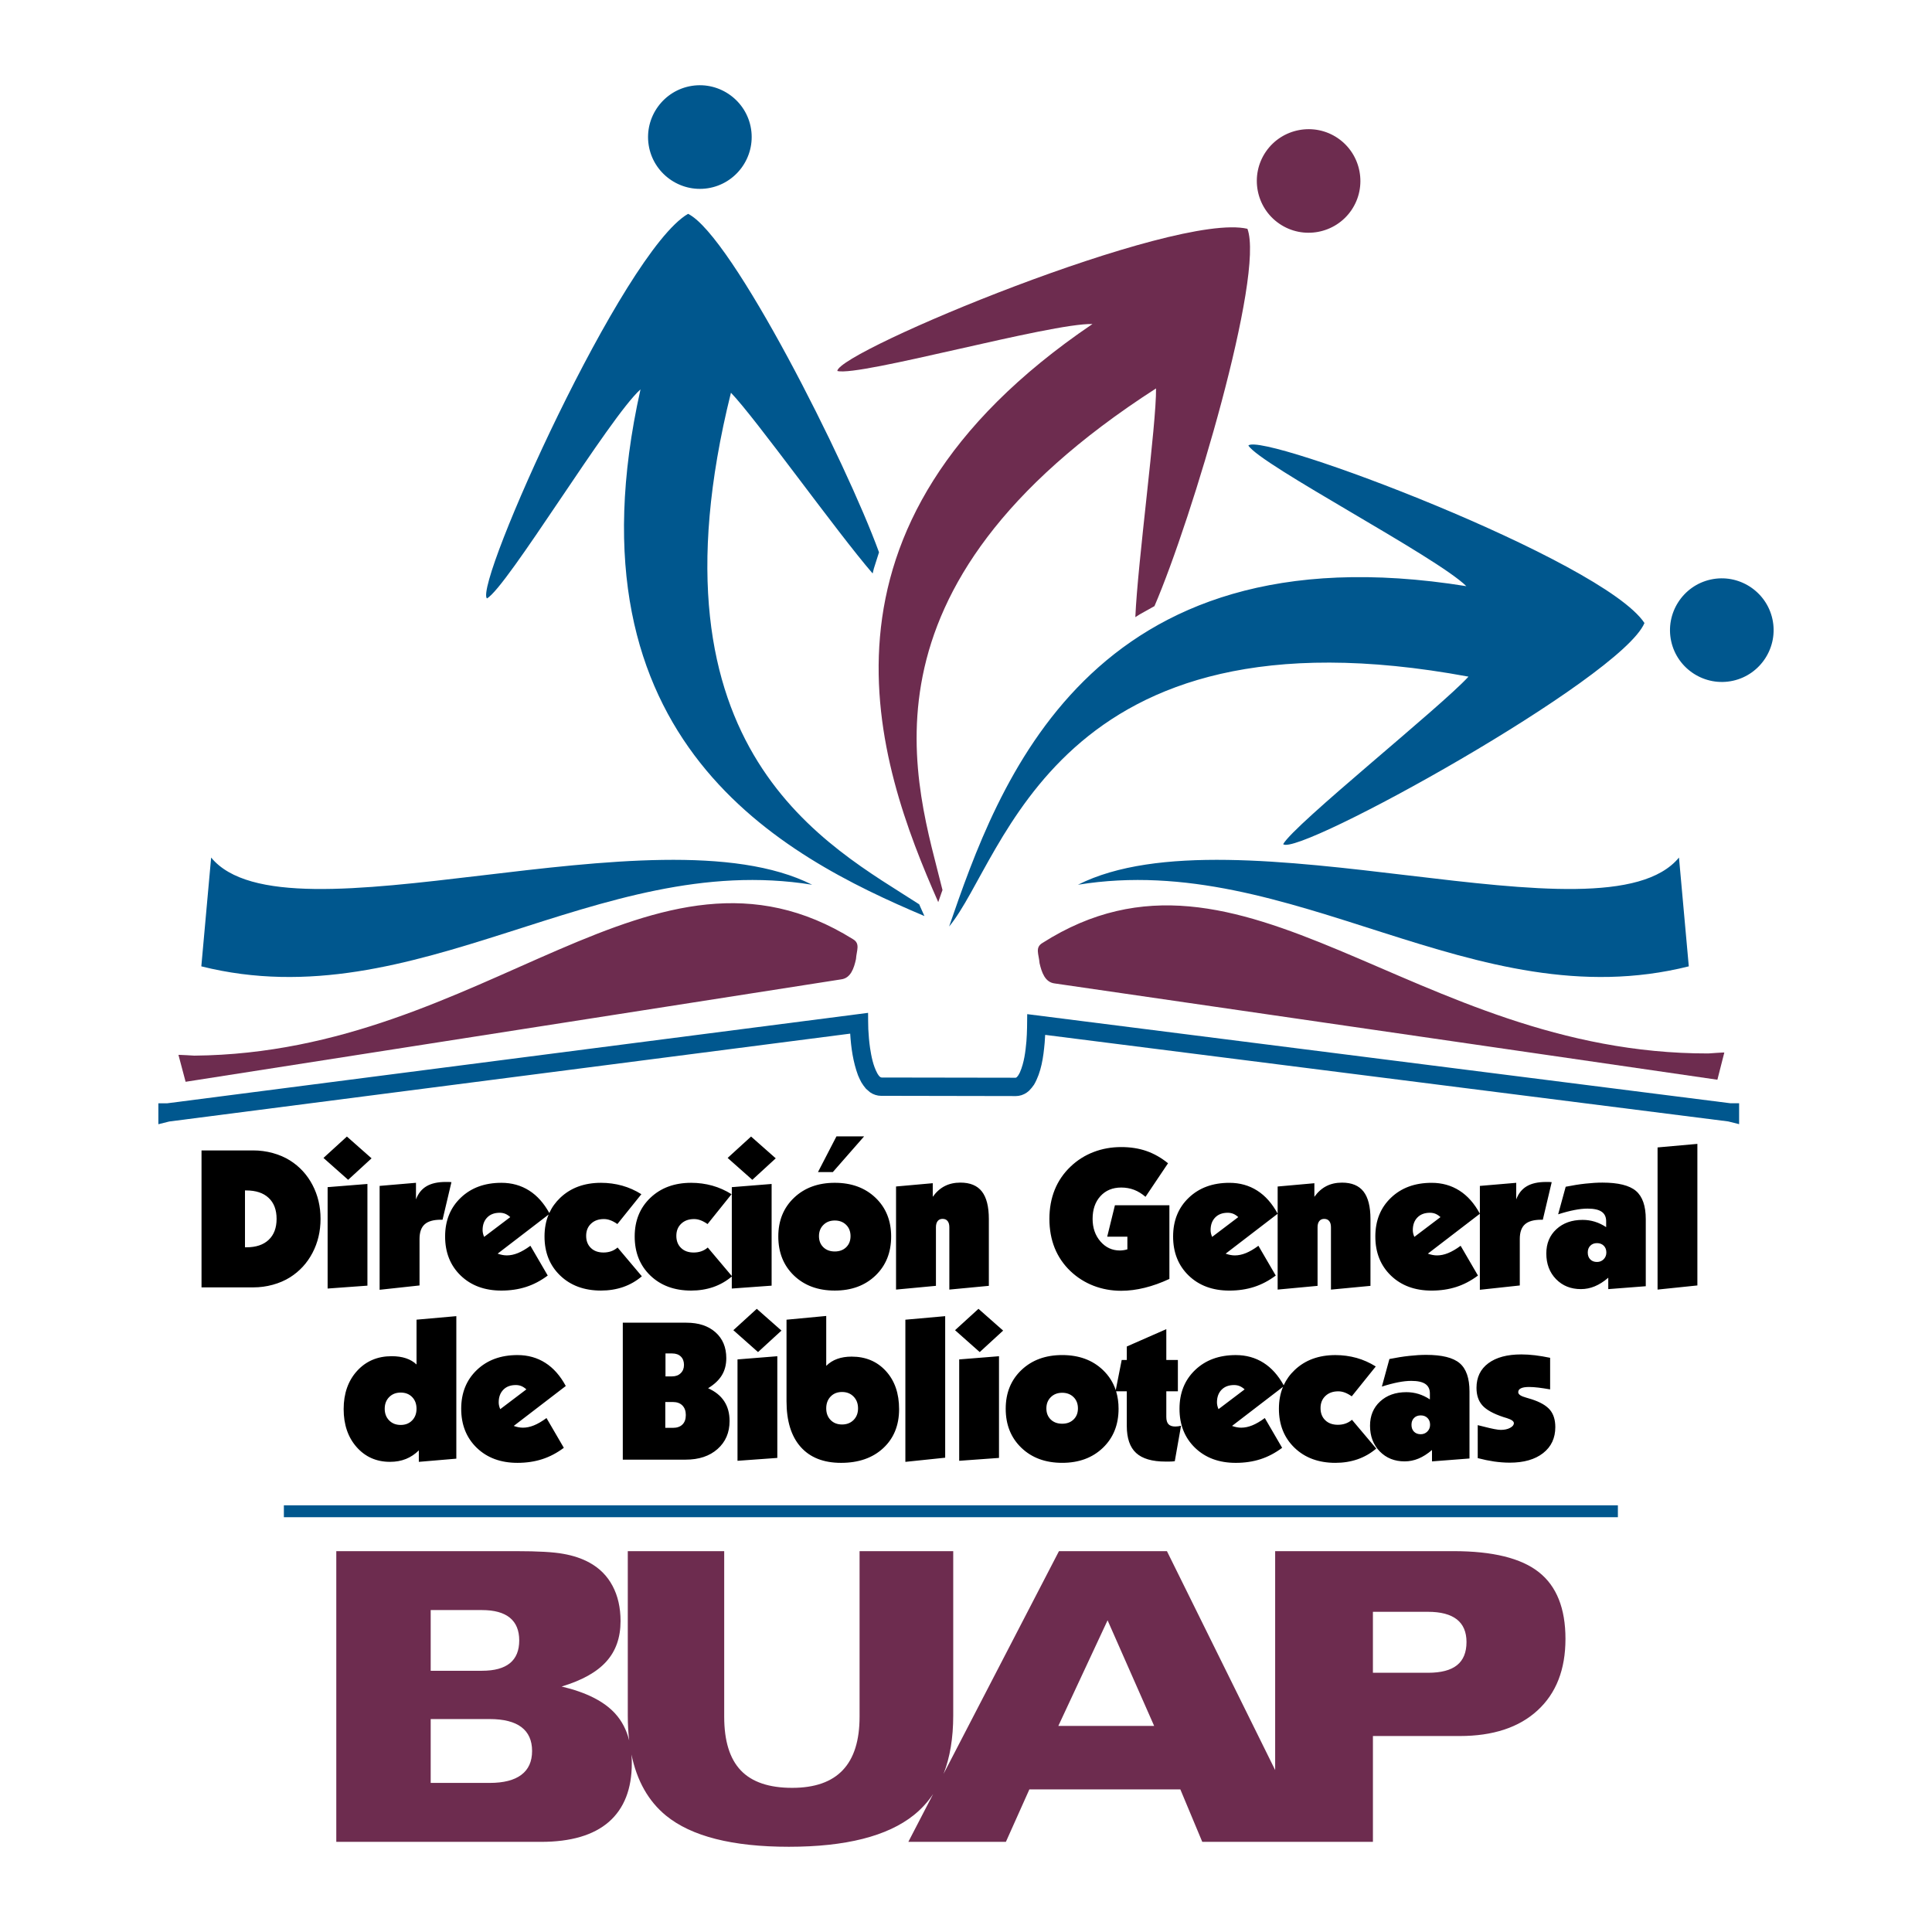 <?xml version="1.0" encoding="utf-8"?>
<!-- Generator: Adobe Illustrator 13.0.0, SVG Export Plug-In . SVG Version: 6.00 Build 14948)  -->
<!DOCTYPE svg PUBLIC "-//W3C//DTD SVG 1.0//EN" "http://www.w3.org/TR/2001/REC-SVG-20010904/DTD/svg10.dtd">
<svg version="1.0" id="Layer_1" xmlns="http://www.w3.org/2000/svg" xmlns:xlink="http://www.w3.org/1999/xlink" x="0px" y="0px"
	 width="192.756px" height="192.756px" viewBox="0 0 192.756 192.756" enable-background="new 0 0 192.756 192.756"
	 xml:space="preserve">
<g>
	<polygon fill-rule="evenodd" clip-rule="evenodd" fill="#FFFFFF" points="0,0 192.756,0 192.756,192.756 0,192.756 0,0 	"/>
	<path fill-rule="evenodd" clip-rule="evenodd" fill="#6D2C4F" d="M42.97,160.638v6.055h5.115c1.249,0,2.175-0.255,2.792-0.759
		c0.618-0.503,0.927-1.262,0.927-2.269c0-0.993-0.309-1.752-0.933-2.262c-0.625-0.511-1.551-0.766-2.786-0.766H42.97L42.97,160.638z
		 M93.609,90.006c-6.141-13.937-14.489-37.43,15.386-57.679c-4.156-0.111-23.264,5.272-25.456,4.686
		c0.081-1.951,33.62-15.906,40.917-14.186c1.72,4.595-5.517,28.919-9.274,37.646l-1.479,0.825l-0.43,0.276
		c0.23-5.46,2.114-19.296,2.065-22.821C84.19,58.796,91.507,78.469,94.033,88.798c-0.033,0.09-0.066,0.181-0.099,0.271
		L93.609,90.006L93.609,90.006z M133.479,13.787c2.351,1.61,2.956,4.838,1.348,7.187c-1.61,2.351-4.837,2.956-7.186,1.347
		c-2.352-1.606-2.956-4.833-1.348-7.184C127.902,12.786,131.13,12.181,133.479,13.787L133.479,13.787z M18.518,107.93l-0.713-2.679
		c-0.008-0.03,1.554,0.07,1.584,0.07c29.239-0.263,45.756-24.044,65.716-11.617c0.749,0.441,0.352,1.116,0.296,1.984
		c-0.202,0.931-0.53,1.894-1.462,2.021L18.518,107.93L18.518,107.93z M171.344,107.725l0.691-2.711
		c0.008-0.03-1.567,0.089-1.598,0.089c-29.51,0.049-46.435-23.772-66.444-11.016c-0.751,0.453-0.343,1.13-0.277,2.005
		c0.214,0.938,0.555,1.906,1.497,2.024L171.344,107.725L171.344,107.725z M136.976,160.812v6.081h5.504
		c1.296,0,2.263-0.255,2.887-0.758c0.631-0.504,0.946-1.276,0.946-2.31c0-1-0.322-1.752-0.96-2.256
		c-0.645-0.503-1.604-0.758-2.873-0.758H136.976L136.976,160.812z M127.223,176.6v-21.842h17.795c3.906,0,6.746,0.698,8.511,2.095
		c1.772,1.396,2.658,3.617,2.658,6.658c0,3.054-0.927,5.431-2.786,7.136c-1.852,1.705-4.443,2.557-7.772,2.557h-8.652v10.559h-6.213
		h-3.54h-7.273l-2.188-5.235h-15.062l-2.343,5.235h-9.733l2.474-4.773c-0.537,0.803-1.182,1.505-1.934,2.108
		c-2.631,2.102-6.786,3.155-12.458,3.155c-5.639,0-9.727-1.04-12.264-3.114c-1.752-1.437-2.899-3.465-3.442-6.089
		c0.023,0.28,0.035,0.568,0.035,0.866c0,2.571-0.766,4.518-2.29,5.854c-1.53,1.329-3.785,1.993-6.772,1.993H33.552v-29.004h17.976
		c2.135,0,3.699,0.087,4.679,0.269c0.986,0.174,1.853,0.463,2.598,0.872c1.007,0.551,1.779,1.322,2.309,2.323
		c0.53,0.993,0.799,2.168,0.799,3.517c0,1.638-0.47,2.98-1.417,4.028c-0.94,1.054-2.43,1.886-4.463,2.497
		c2.45,0.576,4.235,1.476,5.343,2.697c0.669,0.734,1.134,1.63,1.398,2.683c-0.093-0.783-0.139-1.612-0.139-2.487v-16.398h9.619
		v16.519c0,2.41,0.551,4.195,1.658,5.357c1.107,1.161,2.819,1.738,5.122,1.738c2.256,0,3.94-0.591,5.054-1.772
		c1.115-1.175,1.672-2.953,1.672-5.323v-16.519h9.344v16.398c0,2.237-0.322,4.178-0.965,5.822l11.514-22.221h10.773L127.223,176.6
		L127.223,176.6z M115.15,172.196l-4.646-10.539l-4.914,10.539H115.15L115.15,172.196z M42.97,171.512v6.37h5.88
		c1.396,0,2.45-0.269,3.162-0.806c0.718-0.536,1.074-1.329,1.074-2.383c0-1.047-0.355-1.839-1.061-2.376
		c-0.711-0.537-1.765-0.806-3.175-0.806H42.97L42.97,171.512z"/>
	<path fill-rule="evenodd" clip-rule="evenodd" fill="#00578E" d="M86.808,104.571c0.133,0.854,0.304,1.739,0.718,2.509
		c0.097,0.159,0.23,0.407,0.44,0.424l13.377,0.021c0.175-0.043,0.346-0.401,0.417-0.543c0.42-0.964,0.553-2.055,0.646-3.093
		c0.07-0.905,0.073-1.798,0.079-2.708l70.171,8.892h0.856v2.084l-1.083-0.271l-68.151-8.636c-0.011,0.264-0.031,0.527-0.052,0.79
		c-0.126,1.421-0.331,2.926-1.059,4.177c-0.157,0.23-0.311,0.416-0.507,0.614l-0.219,0.173l-0.246,0.147l-0.274,0.113l-0.294,0.07
		l-0.27,0.021l-13.467-0.025l-0.267-0.021l-0.291-0.07l-0.27-0.11l-0.246-0.143l-0.412-0.356c-0.177-0.207-0.321-0.406-0.463-0.638
		c-0.127-0.236-0.237-0.47-0.34-0.717c-0.489-1.328-0.692-2.743-0.777-4.149l-67.94,8.767l-1.084,0.271v-2.085h0.856l69.952-9.026
		c0.005,0.54,0.004,1.081,0.022,1.619C86.66,103.311,86.718,103.94,86.808,104.571L86.808,104.571z M168.491,96.413l-0.979-10.855
		c-7.439,9.053-44.355-5.173-59.963,2.713C129.016,84.786,146.996,101.796,168.491,96.413L168.491,96.413z M94.694,92.438
		c4.834-13.996,13.822-40.031,51.604-33.955c-2.95-2.929-20.556-12.105-21.749-14.035c1.397-1.364,35.384,11.458,39.519,17.711
		c-2.318,5.534-34.586,23.36-36.047,22.064c1.101-1.985,15.685-13.649,18.49-16.714C105.225,59.854,100.264,85.742,94.694,92.438
		L94.694,92.438z M176.835,61.764c0.609,2.782-1.162,5.547-3.944,6.156c-2.781,0.609-5.547-1.163-6.156-3.944
		c-0.609-2.782,1.163-5.547,3.944-6.156C173.46,57.211,176.226,58.983,176.835,61.764L176.835,61.764z M92.23,91.394
		c-14.022-5.94-36.204-17.326-28.327-52.546c-3.102,2.767-13.328,19.785-15.326,20.859c-1.277-1.477,13.58-34.625,20.072-38.373
		c4.403,2.167,15.804,24.836,19.05,33.769l-0.513,1.615l-0.123,0.497c-3.576-4.136-11.687-15.5-14.137-18.032
		c-8.946,35.939,9.864,45.252,18.784,51.042c0.038,0.088,0.076,0.176,0.114,0.265L92.23,91.394L92.23,91.394z M20.086,96.413
		l0.979-10.855c7.439,9.053,44.355-5.173,59.963,2.713C59.562,84.786,41.581,101.796,20.086,96.413L20.086,96.413z M69.028,8.566
		c2.813-0.439,5.467,1.497,5.906,4.31s-1.497,5.467-4.31,5.906s-5.466-1.497-5.906-4.31C64.279,11.659,66.215,9.006,69.028,8.566
		L69.028,8.566z M28.322,150.187h133.095v1.188H28.322V150.187L28.322,150.187z"/>
	<path fill-rule="evenodd" clip-rule="evenodd" d="M24.442,118.77v5.672h0.154c0.949,0,1.688-0.249,2.212-0.745
		c0.525-0.495,0.788-1.194,0.788-2.091c0-0.902-0.266-1.602-0.795-2.094c-0.528-0.496-1.276-0.742-2.245-0.742H24.442L24.442,118.77
		z M147.435,142.187c0.135,0.033,0.331,0.082,0.588,0.145c0.843,0.22,1.414,0.328,1.71,0.328c0.371,0,0.683-0.068,0.932-0.203
		c0.25-0.135,0.374-0.289,0.374-0.47c0-0.188-0.232-0.354-0.702-0.502c-0.147-0.043-0.263-0.079-0.345-0.105
		c-1.001-0.331-1.697-0.719-2.091-1.158c-0.394-0.44-0.591-1.024-0.591-1.753c0-1.054,0.394-1.871,1.182-2.458
		c0.791-0.588,1.884-0.88,3.289-0.88c0.43,0,0.886,0.029,1.365,0.085c0.482,0.06,0.984,0.142,1.51,0.253v3.151
		c-0.43-0.076-0.82-0.135-1.172-0.178c-0.352-0.042-0.663-0.062-0.932-0.062c-0.357,0-0.627,0.043-0.808,0.132
		c-0.181,0.085-0.27,0.213-0.27,0.388c0,0.22,0.26,0.396,0.778,0.538c0.229,0.065,0.413,0.118,0.548,0.164
		c0.857,0.275,1.467,0.627,1.831,1.053c0.361,0.427,0.542,1.002,0.542,1.728c0,1.096-0.407,1.962-1.218,2.596
		s-1.92,0.952-3.328,0.952c-0.509,0-1.023-0.04-1.556-0.115c-0.528-0.079-1.073-0.19-1.638-0.338V142.187L147.435,142.187z
		 M140.824,142.15c0,0.289,0.082,0.515,0.249,0.687c0.168,0.17,0.391,0.256,0.674,0.256c0.263,0,0.482-0.089,0.662-0.27
		c0.178-0.181,0.27-0.403,0.27-0.673c0-0.285-0.089-0.509-0.26-0.68c-0.173-0.17-0.396-0.255-0.672-0.255
		c-0.276,0-0.499,0.085-0.667,0.255C140.909,141.642,140.824,141.865,140.824,142.15L140.824,142.15z M137.87,138.34l0.752-2.751
		c0.702-0.141,1.362-0.246,1.976-0.312c0.61-0.068,1.175-0.102,1.688-0.102c1.575,0,2.691,0.275,3.345,0.831
		c0.653,0.554,0.98,1.496,0.98,2.822v6.686l-3.741,0.289v-1.136c-0.45,0.384-0.896,0.67-1.346,0.856
		c-0.45,0.188-0.909,0.279-1.386,0.279c-1.004,0-1.831-0.331-2.478-0.994s-0.972-1.521-0.972-2.563c0-0.995,0.335-1.803,1.005-2.419
		c0.67-0.62,1.543-0.929,2.619-0.929c0.416,0,0.82,0.059,1.208,0.177c0.387,0.118,0.768,0.299,1.139,0.545v-0.588
		c0-0.43-0.151-0.748-0.453-0.952c-0.299-0.206-0.768-0.308-1.401-0.308c-0.395,0-0.827,0.046-1.31,0.141
		C139.016,138.005,138.475,138.146,137.87,138.34L137.87,138.34z M134.864,139.312c-0.25-0.174-0.483-0.299-0.696-0.378
		c-0.217-0.081-0.433-0.121-0.649-0.121c-0.531,0-0.959,0.154-1.283,0.463c-0.325,0.306-0.486,0.712-0.486,1.211
		c0,0.505,0.158,0.909,0.473,1.212c0.312,0.302,0.732,0.452,1.258,0.452c0.275,0,0.531-0.042,0.765-0.125
		c0.232-0.082,0.446-0.206,0.64-0.374l2.422,2.872c-0.558,0.477-1.178,0.83-1.864,1.07c-0.686,0.236-1.424,0.354-2.212,0.354
		c-1.674,0-3.033-0.499-4.073-1.5s-1.562-2.298-1.562-3.896c0-0.806,0.137-1.535,0.408-2.189l-5.085,3.902
		c0.167,0.06,0.325,0.102,0.476,0.131c0.151,0.03,0.299,0.043,0.446,0.043c0.349,0,0.713-0.075,1.094-0.229s0.801-0.397,1.254-0.732
		l1.729,2.971c-0.687,0.512-1.405,0.893-2.163,1.136c-0.755,0.243-1.575,0.364-2.462,0.364c-1.674,0-3.025-0.499-4.063-1.5
		c-1.034-1.001-1.552-2.298-1.552-3.896c0-1.583,0.518-2.873,1.559-3.867c1.037-0.994,2.39-1.49,4.057-1.49
		c1.041,0,1.963,0.26,2.773,0.774c0.792,0.503,1.461,1.25,2.005,2.238c0.26-0.567,0.625-1.075,1.097-1.522
		c1.047-0.994,2.402-1.49,4.063-1.49c0.729,0,1.435,0.096,2.11,0.282c0.676,0.19,1.316,0.477,1.917,0.854L134.864,139.312
		L134.864,139.312z M121.571,140.592l2.606-1.973c-0.161-0.148-0.325-0.256-0.496-0.328c-0.17-0.069-0.354-0.105-0.552-0.105
		c-0.527,0-0.944,0.154-1.25,0.466c-0.309,0.312-0.463,0.735-0.463,1.268c0,0.107,0.013,0.22,0.04,0.331
		C121.482,140.362,121.519,140.477,121.571,140.592L121.571,140.592z M111.318,138.694l0.594-3.007h0.509v-1.346l3.942-1.732v3.078
		h1.154v3.125h-1.154v2.551c0,0.331,0.071,0.577,0.216,0.731s0.374,0.23,0.686,0.23c0.093,0,0.185-0.007,0.279-0.021
		c0.096-0.013,0.194-0.032,0.289-0.056l-0.624,3.535c-0.128,0.02-0.256,0.032-0.384,0.036c-0.128,0.003-0.312,0.003-0.548,0.003
		c-1.326,0-2.301-0.285-2.925-0.856c-0.62-0.568-0.932-1.471-0.932-2.701v-3.453h-1.065c0.163,0.534,0.245,1.114,0.245,1.74
		c0,1.598-0.521,2.895-1.562,3.896c-1.043,1.001-2.396,1.5-4.063,1.5c-1.674,0-3.029-0.499-4.072-1.5
		c-1.041-1.001-1.563-2.298-1.563-3.896c0-1.583,0.525-2.873,1.572-3.867c1.048-0.994,2.402-1.49,4.063-1.49
		c1.667,0,3.021,0.496,4.063,1.49C110.637,137.258,111.063,137.928,111.318,138.694L111.318,138.694z M105.975,138.957
		c-0.463,0-0.84,0.145-1.136,0.437c-0.295,0.292-0.442,0.666-0.442,1.122c0,0.457,0.145,0.824,0.433,1.106
		c0.289,0.282,0.67,0.423,1.146,0.423c0.47,0,0.847-0.141,1.136-0.423s0.434-0.649,0.434-1.106c0-0.462-0.145-0.836-0.437-1.126
		C106.815,139.102,106.438,138.957,105.975,138.957L105.975,138.957z M95.285,132.714l2.337-2.133l2.461,2.172l-2.336,2.144
		L95.285,132.714L95.285,132.714z M95.699,145.744v-10.115l3.971-0.318v10.146L95.699,145.744L95.699,145.744z M94.301,145.436
		l-3.972,0.414v-14.183l3.972-0.354V145.436L94.301,145.436z M82.433,140.513c0,0.476,0.144,0.863,0.436,1.162
		c0.292,0.299,0.673,0.446,1.143,0.446c0.466,0,0.85-0.147,1.148-0.446c0.299-0.299,0.447-0.687,0.447-1.162
		c0-0.479-0.148-0.873-0.447-1.178c-0.298-0.306-0.682-0.456-1.148-0.456c-0.47,0-0.85,0.15-1.143,0.456
		C82.577,139.64,82.433,140.033,82.433,140.513L82.433,140.513z M78.471,139.801v-8.134l3.962-0.374v4.979
		c0.308-0.309,0.672-0.539,1.096-0.693c0.423-0.154,0.902-0.229,1.441-0.229c1.405,0,2.543,0.482,3.42,1.444
		s1.313,2.226,1.313,3.798c0,1.614-0.529,2.911-1.582,3.889c-1.054,0.979-2.458,1.468-4.208,1.468c-1.749,0-3.095-0.532-4.034-1.592
		C78.94,143.296,78.471,141.776,78.471,139.801L78.471,139.801z M73.167,132.714l2.337-2.133l2.462,2.172l-2.337,2.144
		L73.167,132.714L73.167,132.714z M73.581,145.744v-10.115l3.972-0.318v10.146L73.581,145.744L73.581,145.744z M66.396,135.034
		v2.288h0.663c0.351,0,0.637-0.104,0.854-0.318c0.22-0.21,0.328-0.485,0.328-0.827c0-0.352-0.105-0.63-0.312-0.834
		c-0.21-0.206-0.499-0.309-0.87-0.309H66.396L66.396,135.034z M66.376,139.879v2.577h0.768c0.403,0,0.719-0.111,0.942-0.332
		c0.227-0.22,0.338-0.538,0.338-0.948c0-0.403-0.115-0.719-0.341-0.952c-0.227-0.229-0.542-0.345-0.938-0.345H66.376L66.376,139.879
		z M62.136,145.63v-13.664h6.348c1.217,0,2.182,0.318,2.901,0.958c0.719,0.637,1.077,1.497,1.077,2.58
		c0,0.653-0.148,1.225-0.443,1.707c-0.295,0.485-0.752,0.915-1.372,1.293c0.715,0.321,1.254,0.755,1.608,1.3
		c0.358,0.545,0.535,1.201,0.535,1.97c0,1.155-0.4,2.084-1.198,2.793c-0.797,0.709-1.861,1.063-3.187,1.063H62.136L62.136,145.63z
		 M49.91,140.592l2.605-1.973c-0.161-0.148-0.325-0.256-0.495-0.328c-0.171-0.069-0.355-0.105-0.552-0.105
		c-0.528,0-0.945,0.154-1.25,0.466c-0.308,0.312-0.462,0.735-0.462,1.268c0,0.107,0.012,0.22,0.039,0.331
		C49.821,140.362,49.857,140.477,49.91,140.592L49.91,140.592z M56.254,144.448c-0.686,0.512-1.405,0.893-2.163,1.136
		c-0.755,0.243-1.576,0.364-2.462,0.364c-1.674,0-3.026-0.499-4.063-1.5c-1.034-1.001-1.552-2.298-1.552-3.896
		c0-1.583,0.519-2.873,1.559-3.867c1.038-0.994,2.389-1.49,4.057-1.49c1.041,0,1.963,0.26,2.773,0.774
		c0.811,0.516,1.494,1.287,2.045,2.312l-5.193,3.984c0.167,0.06,0.325,0.102,0.476,0.131c0.151,0.03,0.299,0.043,0.446,0.043
		c0.348,0,0.712-0.075,1.093-0.229c0.381-0.154,0.801-0.397,1.254-0.732L56.254,144.448L56.254,144.448z M41.557,140.553
		c0-0.479-0.145-0.87-0.437-1.169s-0.673-0.446-1.142-0.446c-0.473,0-0.857,0.15-1.152,0.452c-0.295,0.299-0.443,0.689-0.443,1.163
		c0,0.472,0.148,0.862,0.443,1.161c0.295,0.303,0.679,0.453,1.152,0.453c0.469,0,0.85-0.15,1.142-0.453
		C41.412,141.415,41.557,141.024,41.557,140.553L41.557,140.553z M45.528,131.312v14.219l-3.742,0.318v-1.146
		c-0.377,0.377-0.807,0.663-1.283,0.857c-0.479,0.193-1.007,0.288-1.592,0.288c-1.352,0-2.461-0.489-3.328-1.468
		c-0.863-0.978-1.297-2.241-1.297-3.794c0-1.556,0.447-2.826,1.336-3.807c0.893-0.981,2.042-1.471,3.453-1.471
		c0.539,0,1.015,0.068,1.428,0.207c0.414,0.138,0.765,0.345,1.054,0.62v-4.471L45.528,131.312L45.528,131.312z M169.348,128.249
		l-3.972,0.413v-14.183l3.972-0.354V128.249L169.348,128.249z M158.411,124.963c0,0.289,0.082,0.516,0.25,0.687
		c0.167,0.17,0.39,0.256,0.673,0.256c0.262,0,0.482-0.089,0.663-0.27c0.177-0.18,0.269-0.403,0.269-0.673
		c0-0.285-0.089-0.509-0.259-0.679c-0.175-0.171-0.397-0.257-0.673-0.257c-0.276,0-0.499,0.086-0.667,0.257
		C158.496,124.454,158.411,124.678,158.411,124.963L158.411,124.963z M155.457,121.152l0.752-2.75
		c0.702-0.142,1.362-0.246,1.976-0.312c0.611-0.068,1.176-0.101,1.688-0.101c1.575,0,2.691,0.274,3.345,0.829
		c0.653,0.556,0.981,1.497,0.981,2.823v6.686l-3.742,0.289v-1.136c-0.449,0.384-0.896,0.67-1.346,0.856
		c-0.449,0.188-0.909,0.279-1.385,0.279c-1.005,0-1.832-0.331-2.479-0.994s-0.971-1.52-0.971-2.563c0-0.995,0.334-1.802,1.004-2.419
		c0.67-0.62,1.543-0.93,2.619-0.93c0.417,0,0.82,0.06,1.208,0.178c0.387,0.118,0.768,0.299,1.139,0.545v-0.588
		c0-0.43-0.151-0.748-0.453-0.951c-0.299-0.207-0.768-0.309-1.401-0.309c-0.394,0-0.827,0.046-1.31,0.141
		C156.603,120.817,156.062,120.959,155.457,121.152L155.457,121.152z M147.646,128.682v-7.585l-5.188,3.981
		c0.167,0.06,0.325,0.102,0.476,0.131c0.151,0.03,0.299,0.043,0.446,0.043c0.349,0,0.713-0.075,1.094-0.229s0.801-0.397,1.254-0.732
		l1.729,2.971c-0.687,0.512-1.405,0.893-2.163,1.136c-0.755,0.243-1.575,0.364-2.462,0.364c-1.674,0-3.026-0.499-4.063-1.5
		c-1.034-1.001-1.552-2.298-1.552-3.896c0-1.582,0.518-2.871,1.559-3.866c1.037-0.994,2.39-1.49,4.057-1.49
		c1.041,0,1.963,0.26,2.773,0.775c0.809,0.514,1.49,1.282,2.041,2.304v-2.771l3.627-0.309v1.655
		c0.224-0.599,0.578-1.034,1.058-1.316c0.482-0.283,1.119-0.424,1.913-0.424c0.154,0,0.27,0,0.348,0.003
		c0.076,0.004,0.151,0.01,0.221,0.017l-0.887,3.748h-0.151c-0.745,0-1.289,0.151-1.631,0.457c-0.345,0.305-0.516,0.794-0.516,1.467
		v4.635L147.646,128.682L147.646,128.682z M141.111,123.404l2.606-1.973c-0.161-0.147-0.325-0.256-0.496-0.328
		c-0.17-0.069-0.354-0.105-0.552-0.105c-0.528,0-0.944,0.154-1.25,0.467c-0.309,0.312-0.463,0.734-0.463,1.267
		c0,0.108,0.013,0.22,0.039,0.332C141.022,123.174,141.059,123.289,141.111,123.404L141.111,123.404z M127.471,128.662v-7.565
		l-5.188,3.981c0.167,0.06,0.324,0.102,0.476,0.131c0.151,0.03,0.299,0.043,0.446,0.043c0.348,0,0.712-0.075,1.093-0.229
		s0.802-0.397,1.254-0.732l1.73,2.971c-0.687,0.512-1.405,0.893-2.163,1.136c-0.756,0.243-1.576,0.364-2.462,0.364
		c-1.675,0-3.026-0.499-4.063-1.5c-1.034-1.001-1.553-2.298-1.553-3.896c0-1.582,0.519-2.871,1.56-3.866
		c1.037-0.994,2.39-1.49,4.057-1.49c1.04,0,1.963,0.26,2.772,0.775c0.81,0.514,1.491,1.283,2.042,2.304v-2.711l3.663-0.328v1.355
		c0.345-0.479,0.745-0.837,1.198-1.067c0.449-0.232,0.972-0.347,1.562-0.347c0.968,0,1.681,0.295,2.144,0.889
		c0.462,0.595,0.692,1.51,0.692,2.747v6.663l-3.942,0.374v-6.229c0-0.263-0.059-0.466-0.174-0.61s-0.282-0.217-0.499-0.217
		c-0.21,0-0.374,0.072-0.489,0.217s-0.174,0.348-0.174,0.61v5.855L127.471,128.662L127.471,128.662z M120.937,123.404l2.605-1.973
		c-0.16-0.147-0.324-0.256-0.495-0.328c-0.171-0.069-0.354-0.105-0.552-0.105c-0.528,0-0.945,0.154-1.251,0.467
		c-0.308,0.312-0.462,0.734-0.462,1.267c0,0.108,0.013,0.22,0.039,0.332C120.848,123.174,120.884,123.289,120.937,123.404
		L120.937,123.404z M116.67,127.599c-0.84,0.391-1.661,0.687-2.465,0.883c-0.805,0.2-1.586,0.299-2.344,0.299
		c-0.972,0-1.891-0.167-2.754-0.499c-0.863-0.335-1.628-0.817-2.301-1.454c-0.699-0.666-1.225-1.438-1.579-2.313
		c-0.351-0.873-0.528-1.845-0.528-2.908c0-1.057,0.178-2.025,0.528-2.898c0.354-0.876,0.88-1.647,1.579-2.313
		c0.673-0.644,1.438-1.126,2.301-1.458c0.863-0.331,1.782-0.495,2.754-0.495c0.926,0,1.763,0.131,2.521,0.394
		c0.755,0.263,1.474,0.67,2.153,1.222l-2.248,3.348c-0.368-0.315-0.745-0.548-1.14-0.699c-0.394-0.15-0.823-0.227-1.283-0.227
		c-0.859,0-1.549,0.285-2.071,0.856c-0.521,0.571-0.784,1.326-0.784,2.271c0,0.902,0.263,1.654,0.784,2.255
		c0.522,0.601,1.166,0.899,1.937,0.899c0.115,0,0.236-0.01,0.368-0.029c0.131-0.021,0.259-0.046,0.381-0.086v-1.26h-2.013
		l0.769-3.135h5.436V127.599L116.67,127.599z M89.398,128.662v-10.286l3.663-0.328v1.355c0.345-0.479,0.745-0.837,1.198-1.067
		c0.45-0.232,0.972-0.347,1.562-0.347c0.968,0,1.681,0.295,2.144,0.889c0.462,0.595,0.692,1.51,0.692,2.747v6.663l-3.942,0.374
		v-6.229c0-0.263-0.059-0.466-0.174-0.61c-0.115-0.145-0.282-0.217-0.499-0.217c-0.21,0-0.375,0.072-0.489,0.217
		s-0.174,0.348-0.174,0.61v5.855L89.398,128.662L89.398,128.662z M83.287,121.77c-0.463,0-0.84,0.145-1.135,0.437
		s-0.443,0.666-0.443,1.123c0,0.456,0.145,0.823,0.434,1.106c0.289,0.281,0.669,0.423,1.145,0.423c0.469,0,0.848-0.142,1.136-0.423
		c0.289-0.283,0.434-0.65,0.434-1.106c0-0.463-0.145-0.838-0.437-1.126C84.127,121.914,83.75,121.77,83.287,121.77L83.287,121.77z
		 M77.651,123.364c0-1.582,0.525-2.871,1.572-3.866c1.047-0.994,2.403-1.49,4.063-1.49c1.668,0,3.02,0.496,4.063,1.49
		c1.041,0.995,1.562,2.284,1.562,3.866c0,1.599-0.522,2.896-1.562,3.896c-1.043,1.001-2.396,1.5-4.063,1.5
		c-1.674,0-3.029-0.499-4.073-1.5C78.173,126.26,77.651,124.963,77.651,123.364L77.651,123.364z M86.214,113.374l-3.125,3.567h-1.48
		l1.845-3.567H86.214L86.214,113.374z M72.597,115.527l2.337-2.134l2.462,2.173l-2.337,2.144L72.597,115.527L72.597,115.527z
		 M73.011,128.558v-1.202c-0.552,0.467-1.165,0.814-1.841,1.051c-0.686,0.236-1.424,0.354-2.212,0.354
		c-1.673,0-3.032-0.499-4.073-1.5s-1.562-2.298-1.562-3.896c0-1.582,0.525-2.871,1.572-3.866c1.047-0.994,2.402-1.49,4.063-1.49
		c0.729,0,1.435,0.096,2.111,0.283c0.676,0.189,1.316,0.476,1.917,0.853l-2.393,2.98c-0.25-0.174-0.482-0.299-0.695-0.377
		c-0.217-0.082-0.434-0.122-0.65-0.122c-0.531,0-0.958,0.154-1.283,0.463c-0.325,0.306-0.486,0.713-0.486,1.211
		c0,0.506,0.158,0.91,0.473,1.211c0.312,0.303,0.732,0.453,1.257,0.453c0.275,0,0.532-0.042,0.765-0.124s0.446-0.207,0.64-0.375
		l2.399,2.846v-8.868l3.972-0.318v10.146L73.011,128.558L73.011,128.558z M61.596,122.124c-0.25-0.174-0.482-0.299-0.696-0.377
		c-0.216-0.082-0.434-0.122-0.65-0.122c-0.532,0-0.958,0.154-1.283,0.463c-0.325,0.306-0.486,0.713-0.486,1.211
		c0,0.506,0.158,0.91,0.472,1.211c0.312,0.303,0.732,0.453,1.257,0.453c0.276,0,0.532-0.042,0.765-0.124
		c0.233-0.082,0.446-0.207,0.64-0.375l2.422,2.872c-0.558,0.477-1.178,0.831-1.864,1.07c-0.686,0.236-1.424,0.354-2.212,0.354
		c-1.674,0-3.033-0.499-4.073-1.5c-1.041-1.001-1.562-2.298-1.562-3.896c0-0.805,0.136-1.534,0.408-2.188l-5.085,3.901
		c0.168,0.06,0.325,0.102,0.476,0.131c0.151,0.03,0.299,0.043,0.447,0.043c0.348,0,0.712-0.075,1.093-0.229
		c0.38-0.154,0.801-0.397,1.253-0.732l1.73,2.971c-0.686,0.512-1.405,0.893-2.163,1.136c-0.755,0.243-1.575,0.364-2.461,0.364
		c-1.674,0-3.026-0.499-4.063-1.5c-1.034-1.001-1.552-2.298-1.552-3.896c0-1.582,0.518-2.871,1.559-3.866
		c1.037-0.994,2.389-1.49,4.057-1.49c1.04,0,1.962,0.26,2.773,0.775c0.792,0.503,1.46,1.25,2.005,2.237
		c0.259-0.567,0.625-1.074,1.096-1.522c1.047-0.994,2.403-1.49,4.063-1.49c0.729,0,1.435,0.096,2.111,0.283
		c0.676,0.189,1.316,0.476,1.917,0.853L61.596,122.124L61.596,122.124z M48.303,123.404l2.606-1.973
		c-0.161-0.147-0.325-0.256-0.496-0.328c-0.171-0.069-0.355-0.105-0.552-0.105c-0.528,0-0.945,0.154-1.25,0.467
		c-0.308,0.312-0.462,0.734-0.462,1.267c0,0.108,0.013,0.22,0.04,0.332C48.215,123.174,48.25,123.289,48.303,123.404L48.303,123.404
		z M37.875,128.682v-10.365l3.627-0.309v1.655c0.223-0.599,0.578-1.034,1.057-1.316c0.482-0.283,1.119-0.424,1.913-0.424
		c0.155,0,0.27,0,0.348,0.003c0.076,0.004,0.151,0.01,0.22,0.017l-0.886,3.748h-0.151c-0.745,0-1.29,0.151-1.631,0.457
		c-0.345,0.305-0.516,0.794-0.516,1.467v4.635L37.875,128.682L37.875,128.682z M32.273,115.527l2.337-2.134l2.461,2.173
		l-2.337,2.144L32.273,115.527L32.273,115.527z M32.687,128.558v-10.116l3.971-0.318v10.146L32.687,128.558L32.687,128.558z
		 M20.106,128.442v-13.664h5.163c0.66,0,1.307,0.086,1.943,0.26c0.633,0.174,1.208,0.42,1.72,0.741
		c0.962,0.607,1.71,1.422,2.245,2.442c0.535,1.018,0.804,2.146,0.804,3.384c0,1.244-0.27,2.376-0.804,3.394
		c-0.535,1.021-1.283,1.835-2.245,2.442c-0.512,0.321-1.086,0.567-1.72,0.741c-0.637,0.175-1.284,0.26-1.943,0.26H20.106
		L20.106,128.442z"/>
</g>
</svg>
